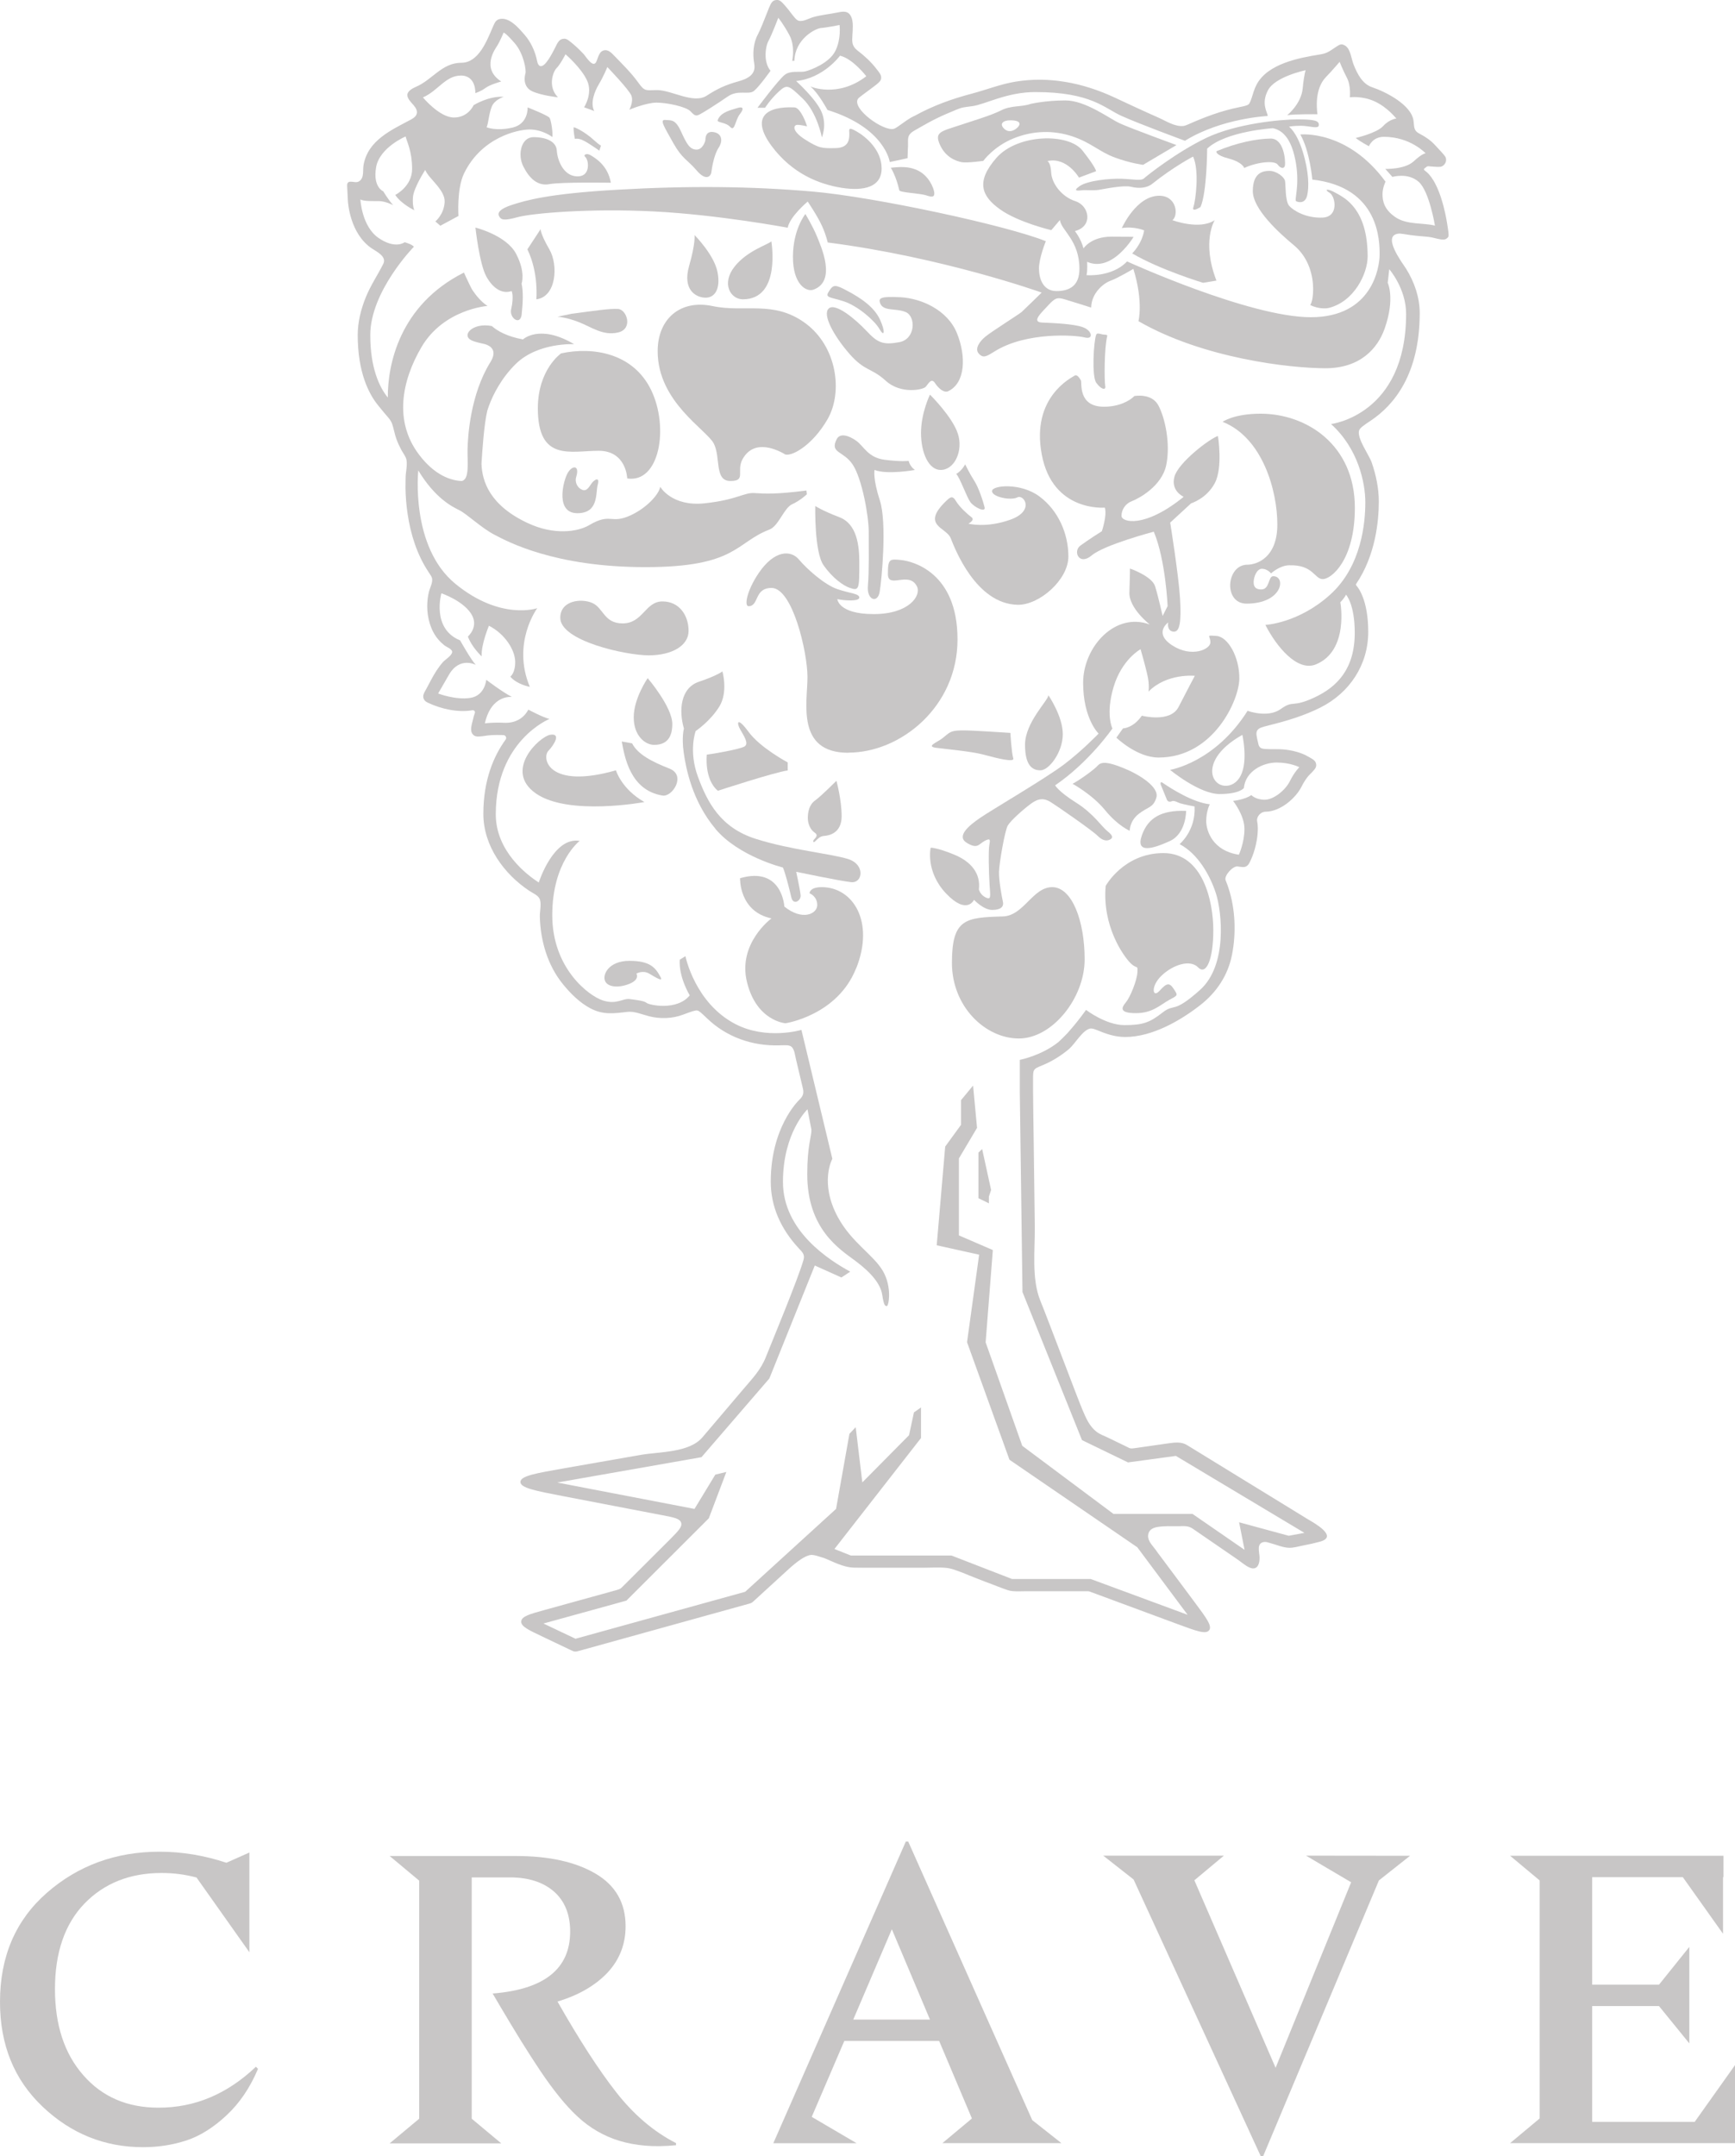 <?xml version="1.0" encoding="utf-8"?>
<!-- Generator: Adobe Illustrator 26.2.1, SVG Export Plug-In . SVG Version: 6.00 Build 0)  -->
<svg version="1.1" id="Слой_1" xmlns="http://www.w3.org/2000/svg" xmlns:xlink="http://www.w3.org/1999/xlink" x="0px" y="0px"
	 viewBox="0 0 1492.9 1854.9" style="enable-background:new 0 0 1492.9 1854.9;" xml:space="preserve">
<style type="text/css">
	.st0{fill:#C8C6C6;}
</style>
<g>
	<g>
		<path class="st0" d="M905.4,763.2c-16.9,0-24.5,24.7-42.5,25.2c-32.2,0.9-43.8,2-43.8,39.9s28.9,65.1,57.6,65.1
			s56.6-34.7,56.6-68.1C933.3,791.9,922.3,763.2,905.4,763.2z"/>
		<path class="st0" d="M951.4,762.1c-3.1,34.5,15.1,60.1,21.1,66.2s6.6,1.1,6.2,8.2s-6.2,21.4-10,25.9s-5.8,9.2,8.7,9.2
			s21.1-7.3,28.7-11.4s7.6-3.7,3.8-9.5c-3.8-5.8-6.2-4.9-12.2,1.7c-6,6.7-7.8-3.9,1.6-12.9c9.3-9.1,24.5-14.6,31.6-7.3
			c7.1,7.3,13.1-7.1,13.1-31.9s-8.9-66.4-42.9-66.4C966.9,733.9,951.4,762.1,951.4,762.1z"/>
		<polygon class="st0" points="841.9,991.6 841.9,1030.8 850.9,1035.2 850.9,1029.4 850.9,1029.4 852.8,1023.7 845.1,988.5 		"/>
		<path class="st0" d="M824.2,373.1c-4.7-14.6-24-33.6-24-33.6s-7.7,15.6-7.7,33c0,17.3,6.7,31.8,16.9,31.8
			C821.4,404.3,829,387.7,824.2,373.1z"/>
		<path class="st0" d="M805.3,643.3c8.5,1.2,30.4,3,41.4,6l0,0c11,3,26.3,6.8,25.2,3.2c-1.6-5.5-2.5-22-2.5-22
			c-55.9-3.5-47.9-3.3-59,5C805.9,638.8,796.8,642.1,805.3,643.3z"/>
		<path class="st0" d="M982.5,718.7c-5.6,16.1,9.7,11.4,24,4.9s14.1-26,14.1-26C999.2,696.8,987.8,703.6,982.5,718.7z"/>
		<path class="st0" d="M950.7,436.7c2,7-2.6,20.3-2.6,20.3s-11.9,7.5-18.5,12.4s-1.1,17.6,9.8,8.4c10.9-9.2,53.4-20.4,53.4-20.4
			c10.2,24.3,11.9,64,11.9,64l-4.3,8.5c0,0-3.8-16.9-6.5-25.6c-2.8-8.7-21.6-15.2-21.6-15.2s0,7-0.5,20.6
			c-0.5,13.6,17.6,27.6,17.6,27.6c-29.7-11.2-57.4,19.1-57.4,50.1s13.3,43.7,13.3,43.7s-14.5,15.1-30.1,26.8
			c-15.5,11.7-61.9,38.9-71.7,45.6c-9.8,6.7-20.9,15.9-11.6,21.6s10.3,1,15.4-1.7c5-2.7,4.8-0.8,4,3.4c-0.9,4.2-0.5,24,0.2,34.3
			c0.7,10.4,1.4,13.2-3.3,11c-4.7-2.2-5.9-6.9-5.9-6.9c1.6-13.4-6.2-23.8-21.3-30c-15-6.2-20.2-5.9-20.2-5.9s-4.7,20.4,13.3,39.4
			c18,18.9,24,5.4,24,5.4s8.1,8.7,15.7,8.7s10-3,9.2-6.9c-0.9-3.8-3.6-18.4-3.4-25.9s5-35.5,7.6-39.9c2.6-4.3,13.1-13.7,19.9-18.7
			c6.7-5,11.6-4.7,16.8-1.5c5.2,3.2,36.1,24.6,40.4,29c4.3,4.3,7.8,4.8,10.5,3.5c2.8-1.3,3.4-3.2-1.7-7.2
			c-5.2-4-11.9-15.1-27.3-24.8s-17.9-14.8-17.9-14.8c29.4-20,49.3-48.9,49.3-48.9s-6.1-11.9,1-35.7s23.2-32.5,23.2-32.5
			s3.5,11.9,5.7,21.4c2.3,9.6,1.1,15.1,1.1,15.1c15.9-16.1,39.9-13.6,39.9-13.6s-6.9,12.9-14,26.8c-7.1,13.9-31.6,7.5-31.6,7.5
			c-7.6,10.9-16.2,10.9-16.2,10.9l-5.7,8c0,0,17.6,17.1,36.3,17.1l0,0c47.2,0,69.3-49.3,69.5-67.8c0.2-18.6-9.8-36.2-19.7-36.8
			c-9.8-0.7-5.2-0.5-5.2,5.5s-16.1,13.4-32.7,2.7s-3.6-19.8-3.6-19.8c-0.7,3.2,0.2,7.9,5,7.9s6.4-8,5.2-28.3
			c-1.2-20.3-8.5-65.5-8.5-65.5l18-16.6c0,0,13.3-4,20.4-17.4s2.7-40.5,2.7-40.5c-7,2.1-34.4,23-37.5,35.2c-3.2,12.2,8,17.1,8,17.1
			c-33.9,27.5-53.5,21.8-53.5,16.4s3.4-10.6,9-12.7c5.6-2.1,25.7-12.7,29.5-31s-1-40.6-6.8-51.4c-5.8-10.8-20.6-8-20.6-8
			c-4.1,4.2-13.3,9.2-26.2,9.2c-22.5,0-18.8-20.5-19.8-22.6c-1.1-2-3.4-5.6-5.5-4.1S887,341.4,896.4,391
			C905.7,440.8,950.7,436.7,950.7,436.7z"/>
		<path class="st0" d="M914.5,631.6L914.5,631.6c0-15.5-12.4-33.5-12.4-33.5c0,4.4-20.1,23.3-20.1,42.6c0,17.2,5.8,22,13.2,22
			C902.6,662.8,914.5,647.1,914.5,631.6z"/>
		<path class="st0" d="M943.3,329.3c4,5.6,8.5,7,7.7,2.7s-0.9-32.4,1.7-42.8c0.4-1.6-1.9-1.1-4-1.5c-2.5-0.5-4.8-1.6-5.5,0.3l0,0
			C941,294.1,939.3,323.8,943.3,329.3z"/>
		<path class="st0" d="M708.6,486.2c8,11.5,17.3,17.7,22.5,19.5c8.3,2.9,8.3,1.1,8.3-21.9c0-13.9-1.8-32.9-17-38.8
			c-15.2-5.8-20.9-9.7-20.9-9.7S700.6,474.8,708.6,486.2z"/>
		<path class="st0" d="M1099.1,451.2c0,29.1-18.2,34.6-25.8,34.6c-18.2,0-20.9,33.5-0.7,33.5c31.1,0,34.2-23.6,23-23.6
			c-4.6,0-2.8,11.4-10.4,11.4c-4.2,0-6.5-1.8-6.5-6.2s2.6-11.6,7.2-11.6s7.8,4,7.8,4s7.2-6.8,15.5-7c21-0.6,21.7,11.9,29,11.9
			c7.4,0,27.6-16.3,27.6-61.4v0.1c0-54.3-41.6-81-81.1-81c-23.2,0-32.7,7-32.7,7C1086.4,376.5,1099.1,422.1,1099.1,451.2z"/>
		<path class="st0" d="M979.8,700.2c8-6.3,12.5-5.1,15.2-14c2.7-9-14.5-19.9-28.2-25.4c-13.7-5.6-19.2-5.6-22.2-2.2
			c-3,3.4-15,12.1-21.7,15.7c0,0,17,9.2,28,22.7c11,13.5,21.2,17.7,21.2,17.7S971.8,706.5,979.8,700.2z"/>
		<path class="st0" d="M530,662.7c-58.3,16.6-64.1-10.5-58.1-16.8c4.9-5.2,11.1-15.2,1.7-13.8c-9.4,1.4-40.6,30.9-12.5,50.5
			s93.4,7.4,93.4,7.4C534.6,678.7,530,662.7,530,662.7z"/>
		<path class="st0" d="M576,661.2c-14.7-5.8-27.2-12.1-32.1-21.7l-8.9-1.6c2.4,12.9,7.1,42,35.1,46.5l0,0
			C578.6,685.8,590.7,666.9,576,661.2z"/>
		<path class="st0" d="M541.6,826.6c-18,0-23.7,12.2-20.8,17.7c2.8,5.5,12.9,5.5,21.4,1.8s5.4-8.5,5.4-8.5s5.4-3.3,11,0
			c5.7,3.3,12.2,7.5,9.8,3C564.1,832.6,559.6,826.6,541.6,826.6z"/>
		<path class="st0" d="M875.4,427.9c5.5-2.9,15.3,11.4-5.8,19.1c-21.1,7.6-36.3,3.5-36.3,3.5s5.9-3.1,2.7-5.5
			c-3.3-2.4-10.3-8.7-13.4-13.9s-5-3.4-8.6,0c-21.8,21.1,0.3,22.5,4,31.8s21.8,56.6,57.6,57.4c18.6,0.4,43.7-21.5,43.7-41.5
			c0-19.9-8.8-39.7-24.9-51.7c-16-12-40.8-9.7-40.8-4.6S869.9,430.8,875.4,427.9z"/>
		<path class="st0" d="M562.8,640.8c7.7,0,15.7-3.1,15.7-17.9c0-14.8-21.2-39.5-21.2-39.5s-12,17.3-12,33.6
			C545.2,632.9,555.1,640.8,562.8,640.8z"/>
		<path class="st0" d="M640.6,642.2c-4.1,2.4-27.1,6.4-32.4,7c0,0-2.5,21.1,9.5,31.1c0,0,48.2-15.8,60.1-17.5v-6.9
			c0,0-23.6-12.5-33.7-26.3l0,0c-10.1-13.7-10.4-7.6-7.2-2.1C640,633,644.7,639.7,640.6,642.2z"/>
		<path class="st0" d="M680.9,772c1.6,7.1,8.5,3,8-1.9s-3.8-20.1-3.8-20.1s37.1,7.8,47.2,8.9c10.1,1.2,12.5-15.2-2.6-19.9
			c-15.1-4.7-49.5-7.8-79.6-17.4s-41.4-31.2-49.6-53.5c-8.2-22.3-1.9-39.2-1.9-39.2s12.2-8.1,20.2-20.8s2.8-30.5,2.8-30.5
			s-4.2,3.5-20.2,8.9s-17.4,24.8-12.9,40.3c0,0-2.1,7.1-0.2,20.6s7.3,41.8,27.3,65.6v0.1c20,23.8,58,33.2,58,33.2
			C675.2,749,679.3,764.9,680.9,772z"/>
		<path class="st0" d="M775.4,481.8c-9.9-1-11.4-1.2-11.4,12c0,13.3,18.2-3,25,10.7c3.9,7.8-6.7,23.8-37.2,23.8
			s-31.3-12.9-31.3-12.9c5.7,1.3,18.9,2.2,18.9-1.3c0-3.5-7.8-3.5-18.9-7.3s-26.1-17.2-33.1-25.5s-21.1-8.1-34.5,11.6
			c-10.5,15.5-12.6,28.6-8.8,28.6c9.2,0,4.6-15.7,19.8-15.7c18,0,30.9,55.1,30.9,76.7c0,21.6-10.1,65.1,35.1,65.1v-0.1
			c45.2,0,94-39.6,94-97.3C824,492.4,785.3,482.8,775.4,481.8z"/>
		<path class="st0" d="M592.5,542.7c0-12.8-7.6-25.3-22.5-25.3s-16.7,18.9-34.3,18.9c-16,0-16.4-13.2-25.9-17.5
			c-9.5-4.3-27.7-2.3-27.7,12.7c0,19.9,56.4,32.3,76.3,32.3l0,0C578.2,563.7,592.5,555.5,592.5,542.7z"/>
		<path class="st0" d="M707.1,763.2c-10.8,0-10.5,5.3-10.5,5.3s6.6,2.4,6.6,10.1s-12.9,13.8-28.3,1.3c0,0-1.8-34.9-38.1-24.4
			c0,0-1.1,28.6,27,34.6c0,0-29.4,21.5-21,55c8.3,33.5,33.1,35.2,33.1,35.2s44.7-6.7,60.7-47.2h0.1
			C752.8,792.8,733.9,763.2,707.1,763.2z"/>
		<path class="st0" d="M787.2,404.3c-4.6-3.4-5.3-7.8-5.3-7.8s-6.6,0.9-20.9-1c-14.2-1.9-17.6-11.5-24.1-16.2s-14.2-7.1-17-1.4
			c-6.1,12.2,5.9,9.7,13.9,21.9s13.7,44.2,13.7,57.5s0.4,34-0.7,46.5c-1.2,12.5,8.3,15.6,10.1,5.5c1.8-10.2,6.4-59.8,0.2-78.7v-0.1
			c-6.2-18.9-4.6-26.2-4.6-26.2C763.5,408.6,787.2,404.3,787.2,404.3z"/>
		<path class="st0" d="M701.4,723.8c2.5-2.2,3.8-4.4,8-4.7c4.2-0.3,14.8-2.5,14.8-16.9c0-14.3-4.5-30.5-4.5-30.5
			s-13.1,13.2-18.3,16.9c-5.2,3.7-6.3,10.1-6.3,15.2s2.3,10.1,5.9,12.5l0,0c3.7,2.4,0.2,4.9-0.7,6.1
			C699.5,723.5,699.5,725.5,701.4,723.8z"/>
		<path class="st0" d="M509.7,415c-2.2,2.6-4.3,7.9-8.4,6.5c-4.1-1.4-7-6.3-5.5-11.2c3.4-10.9-4.1-10.2-7.9-2.3
			c-3.8,7.9-9.6,33.5,8.9,33.5c18.5,0,15.6-17.2,17.5-24.4S511.9,412.5,509.7,415z"/>
		<path class="st0" d="M790.6,147.1L790.6,147.1c-8.8-4.7-18-3.3-24.1-2.8c0,0,4.7,7.4,7.3,19.4c0.4,2,17.9,2.6,23,4.3
			c5.2,1.8,7.5,1.7,7.1-2.4C803.4,161.6,799.4,151.8,790.6,147.1z"/>
		<path class="st0" d="M508.3,133.6c-3.8-2.3-6.4-0.2-5,1.1c1.5,1.3,2.6,4,2.6,7.6s-1.4,9.9-9.9,9.4c-11.5-0.7-16.4-14.2-16.9-22.2
			s-9.6-11.6-20.2-11.5c-10.6,0.1-13.8,15.3-8.5,25.4c5.2,10.2,12.3,16.9,22.4,15c10.1-1.9,52.8-1.2,52.8-1.2
			C523,142.1,512.1,135.9,508.3,133.6z"/>
		<path class="st0" d="M634.3,93c-4.4,1.5-14,3.1-16.7,10.2l0,0c-1,2.6,6.6,1.6,10.7,6c4.1,4.4,4.1-5.7,8.4-11.1
			C641,92.7,638.6,91.5,634.3,93z"/>
		<path class="st0" d="M983.6,141.8l28.7-17c0,0-39.4-14.4-48.8-18.7c-9.3-4.3-29.4-19.7-46.8-19.7s-29.9,3-29.9,3
			c-8,2.8-16.6,1.1-25.3,5.5c-8.7,4.3-18.1,7-35,12.6l0,0c-16.9,5.6-22.7,6-17.7,17.1s14.2,14,18.6,14.9c4.5,0.9,18.7-1.1,18.7-1.1
			S855,126,872,119.1s34.3-7.2,50.7-1.8c16.4,5.5,23.1,13.3,36.8,18.3S983.6,141.8,983.6,141.8z M875,110.2L875,110.2
			c-2.7,2.3-7.2,4.4-11.2,0.3c-4-4-0.7-7.1,5.8-7C879.9,103.6,877.7,107.9,875,110.2z"/>
		<path class="st0" d="M614.4,113.7c-7-1.4-7.4,4.6-7.4,6.3c0,1.6-2.4,8.7-7.6,8.7c-6.2,0-8.8-5.6-13.6-16
			c-4.8-10.3-8.3-9.1-13.3-9.5h-0.1c-5.1-0.4-0.8,5.9,6.9,19.8c7.8,13.9,12.2,14.3,20.1,23.6c7.9,9.3,12.2,5.3,12.7,1.6
			c0.4-3.7,2.4-15.4,6.2-21C622,121.6,621.5,115.1,614.4,113.7z"/>
		<path class="st0" d="M737.3,113.2c-7.9-4.6-6.5-1.7-6.5,1.7c0,3.4,0.5,12.2-11.5,12.5c-12.1,0.3-14.6,0.2-26.6-7.4
			c-11.9-7.6-9.9-12.6-6.6-12.6s8.3,1.3,8.3,1.3c-0.4-2-5.5-16-10.7-16.3h0.1c-25.1-1.2-37.7,8.9-20,33
			c17.8,24.1,41.1,33.1,60.5,36.2c19.4,3,34.3-0.8,34.3-16.7S745.2,117.8,737.3,113.2z"/>
		<path class="st0" d="M1116.5,102.7c-14.5,0-52.8,3.6-78.7,16l0,0c-25.9,12.5-50.7,32.3-53.4,34.7c-2.6,2.4-8.6,0.8-19.1,0.4
			c-10.6-0.4-29.5,1.6-36.3,6.3c-6.7,4.7-1,3.9,2,3.6c3-0.4,9.8,0.4,14.7-0.4c4.9-0.8,21-4.2,27.6-2.6c6.5,1.6,13.5,1.2,18.2-2.6
			c18.5-14.8,35.1-23.4,35.1-23.4c5.6,12.1,2.1,38.2,0.3,43.4c-1.8,5.2,6.1,0,6.1,0c5.6-12.9,5.7-50.2,5.7-50.2
			c15.9-15.1,56.6-17.6,56.6-17.6c9.4,2,16.5,10.5,19.8,30.1s-1.6,31.7,0.2,32.7c1.8,1,7.6,2.4,9.4-4.7s1.6-20.6-3.7-37.8
			c-5.3-17.3-11.9-21.6-11.9-21.6s3.3-0.8,10.4-0.8s15.3,3.2,15.3-0.6C1135.1,103.9,1131.1,102.7,1116.5,102.7z"/>
		<path class="st0" d="M1245.2,192.3c-1.2-7.8-6.2-34.2-17.5-44.2c-0.7-0.6-1.3-1.1-2-1.6c-0.5-0.4-0.6-1.1-0.1-1.5
			c0.8-0.6,1.4-1.1,1.9-1.5s1.1-0.5,1.7-0.5l2,0.2c5.2,0.4,7.9,0.6,9.3,0c2.8-1.2,4.4-4.3,3.6-7.3c-0.4-1.5-2.2-3.4-5.8-7.3l-3.7-4
			c-3.7-4-8.2-7-13-9.5c-5.4-2.7-4.6-5.7-5.3-11.1c-1.7-13.8-24.1-25.1-35.5-28.9c-8.6-2.8-13-11.8-16.1-19.6
			c-1.9-4.6-2.5-13.3-7.2-16.2c-3.5-2.2-4.9-0.8-8,1.1c-4.8,3.1-7.1,5.4-13.4,6.4c-18.1,2.9-45.3,7.9-54.8,25.9
			c-1.1,2.1-2,4.2-2.6,6.2c-2,6.4-3,9.7-4.3,10.8c-1.3,1.1-3.7,1.6-8.5,2.6c-15.3,3.1-29.3,8.4-43.5,14.7c-1.4,0.6-2.8,1.2-4.3,1.4
			c-7.5,0.6-14.9-4.4-21.5-7.3c-12.7-5.6-24.7-11.2-37.3-17.1c-13.7-6.4-28.1-11.2-43-13.6c-13.9-2.3-28.2-2.5-42.2-0.2
			c-12.6,2-25,6.9-37.3,10.2C819.3,85,803,90.8,787.1,99.6c-2.5,1.1-4.8,2.5-7,4c-6.3,4.5-9.4,6.8-10.9,7.2
			c-8.8,2.6-37-17.6-30.8-26c0.6-0.8,4.5-3.7,12.5-9.6c0.4-0.3,0.8-0.6,1.2-0.9c3.4-2.6,5.1-4,5.8-5.7c0.3-0.8,0.4-1.6,0.3-2.4
			c-0.1-1.9-1.4-3.6-4.1-7c-4.7-6.1-10.2-11.1-16.2-15.7c-5.1-3.9-4.8-7.8-4.4-13.7c0.3-4.6,0.9-10.9-1-15.2
			c-2.5-5.7-7.2-4.8-12.1-3.8c-6.8,1.4-13.8,2-20.5,3.9c-3.7,1-9,4.3-12.8,3.1c-1.9-0.6-3.9-3.2-7.8-8.3c-0.4-0.5-0.7-0.9-0.8-1.1
			c-0.1-0.1-0.1-0.1-0.1-0.1c-4.5-5.4-6.7-8.1-9.2-8.3c-1.1-0.1-2.2,0.1-3.2,0.5c-2.3,1-3.6,4.3-6.1,10.8c-2.1,5.4-6,15.1-7.7,18.2
			c-4.1,7.4-4.7,17.1-3.2,25.3c1.8,9.6-6.1,13.1-14,15.3c-10.7,3-17.5,6.1-26.9,12.2c-11.5,7.4-30-4.8-42.8-4.8c-0.3,0-0.5,0-0.8,0
			c-8.8,0.2-9.8,1.2-15.1-6.2c-6.2-8.7-14-16.2-21.4-23.9c-2.1-2.2-4.7-4.6-7.7-4.2c-4.9,0.6-5.6,6.6-7.3,10.1
			c-2.8,5.6-9-4.9-10.9-6.9c-2.6-2.7-5.3-5.4-8.1-7.8c-4.1-3.5-6.1-5.2-8.3-5.3c-0.9,0-1.9,0.2-2.7,0.5c-3.2,1.4-4.6,6.2-6.2,8.9
			c-1.6,3-7.5,14.9-11.7,14.2c-2.6-0.4-3-4.9-3.5-6.9c-1.8-7.2-5.2-14.2-10-19.8c-4.8-5.5-13.4-16.1-22.1-13.7c-0.7,0.2-1.4,0.5-2,1
			c-1.4,1-2.1,2.7-3.6,6.1C419,34.8,411.9,54,397,54c-16.8,0-25,14.7-39.1,20.7c-3.3,1.4-7.5,3.9-7.4,7.1c0.1,3.3,3.4,6.4,5.4,8.7
			c4.4,5.1,3.7,9.1-2,12.2c-17,9.1-37.4,17.9-41.1,39.4c-0.5,3-0.1,6.1-0.7,9c-0.5,2.8-2.6,5.6-5.6,5.6c-3,0.1-8.1-2.2-7.8,3.2
			l0.6,12.1c0.1,2.9,1.9,28.8,20.3,41.5c4.2,2.9,13.4,7,10.2,13.5c-4.9,9.7-10.9,18.5-15,28.6c-4.2,10.3-7,21.4-7,32.6
			c0,32.3,9.6,50.8,17.6,60.6c1.7,2,3.4,4.1,5,6.1c2.4,3,5.7,6,7,9.7c1.5,4.3,2.1,8.8,3.7,13.1c1.2,3.3,2.7,6.5,4.3,9.5
			c1.5,2.8,3.8,5.4,4.4,8.6c0.8,5.1-0.8,10.4-0.8,15.5c0,2.8-0.1,5.5-0.1,8.3c0.1,7.5,0.7,14.9,1.8,22.3
			c2.6,17.7,8.1,35.3,18.1,50.3c1.9,2.8,2.8,4.2,3,5.5c0.6,3.7-1.8,7.8-2.7,11.3c-1,4.1-1.5,8.4-1.5,12.7c0.1,10,2.9,20.7,9.5,28.4
			c1.6,1.9,3.4,3.6,5.3,5.1c1.9,1.5,5.2,2.5,6.4,4.6c1.8,3.1-5.7,7.6-7.5,9.6c-4.1,4.6-7.3,9.8-10.2,15.2c-1.4,2.6-2.8,5.3-4.2,7.9
			c-1.1,2.1-3,4.7-2.7,7.2c0.3,2.4,1.8,3.8,3.9,4.8c11.4,5.4,25.9,8.7,38.5,6.5c1.3-0.2,2.4,1.1,2,2.3c-0.7,2-1.3,4.1-1.8,6.4
			c-0.6,2.4-1.4,5-1.4,7.5c-0.1,2.3,0.7,4.3,2.6,5.6c2,1.3,5,0.9,11,0c0.5-0.1,6.3-0.8,14.2-0.4c1.9,0.1,3,2.3,1.9,3.8
			c-10.4,14.3-19.2,35-19.2,64c0,27.4,17.7,51.8,39.9,66.4c2.7,1.8,6.8,3.4,8.4,6.4c2,4,0.2,11,0.3,15.4c0.5,20.8,6.6,42,19.9,58.3
			c6.6,8.1,14.2,15.7,23.5,20.7c11,5.8,20,4.5,31.9,3.1c6.2-0.7,12.5,2.2,18.5,3.7c9.5,2.5,20.1,2.2,29.4-1.3
			c7-2.6,10.5-3.9,12.3-3.6c1.8,0.4,3.9,2.5,8.3,6.7c16.8,16.2,39.1,24,62.3,23.3c5.7-0.2,8.5-0.3,10.3,1.1c2.8,2.2,3.2,7.7,4,10.9
			c2,8.2,3.9,16.5,5.9,24.8c1.1,4.5,0.2,6.9-3.1,10.1c-1,1-24.5,23.8-24.5,70.4c0,20.8,8.2,40.1,24,57.2c3.2,3.4,5.5,5.4,4.2,10
			c-4.6,16.3-28,72.5-32.2,83.1c-4.6,11.8-11.7,18.8-19.8,28.4c-11.7,13.7-23.3,27.5-35,41.2c-11.3,13.3-36.7,12.3-53,15.1
			c-21.7,3.8-43.5,7.6-65.2,11.4c-25.6,4.5-38.3,6.7-38.4,11.9c0,5.2,12.7,7.6,38.2,12.5l83.8,16.1c10.1,1.9,15.2,2.9,16.3,6.5
			s-2.6,7.2-9.8,14.5l-40.3,40.2c-1.1,1.1-1.7,1.7-2.4,2.1c-0.7,0.4-1.5,0.6-3,1.1l-61.5,17c-13.5,3.7-20.2,5.6-20.6,9.9
			c-0.4,4.3,5.9,7.3,18.6,13.3l23.3,11.1c2.1,1,3.1,1.5,4.2,1.6c1.1,0.1,2.2-0.2,4.4-0.8l146-40.5c0.4-0.1,0.7-0.2,0.9-0.3
			c0.6-0.2,1.2-0.5,1.7-1c0.2-0.1,0.4-0.3,0.7-0.6l30.7-28.1c6.2-5.6,13.5-11.2,18.6-11.8c3-0.3,7.8,1.6,11.6,2.7
			c6.7,2.6,16.4,8.1,25.7,8.2c5.3,0.1,8.1,0.1,8.9,0.1c1.7,0,3.4,0,5,0c4.2,0,8.4,0,12.6,0c5.5,0,11,0,16.6,0s11.2,0,16.8,0
			c6.4,0,12.9-0.5,19.3,0.1c2.8,0.3,5.5,1,8.2,2c4.1,1.4,8.1,3,12.1,4.7c2.2,0.9,4.4,1.7,6.6,2.6c4.2,1.7,8.5,3.3,12.8,4.9
			c3,1.1,5.9,2.4,8.9,3.4c2.8,1,5.3,2.1,8.4,2.4c4,0.4,8.2,0.1,12.2,0.1c4.2,0,8.3,0,12.5,0c6.3,0,12.6,0,18.9,0c5,0,10,0,15,0
			c1.7,0,3.4,0,5,0c1.1,0,1.7,0,2.2,0.1s1.1,0.3,2.1,0.7l74.6,27.6c16,5.9,24,8.9,26.8,5.2c2.8-3.7-2.3-10.5-12.5-24.2
			c-3.4-4.6-6.8-9.1-10.2-13.7c-6.3-8.4-12.5-16.8-18.8-25.2c-1.6-2.1-3.2-4.2-4.7-6.4c-2.6-3.5-6.7-7.4-6.3-12.2
			c0.4-4.8,4.2-6.6,8.4-7.2c5.5-0.9,11.3-0.6,16.9-0.6c5,0,8.9-0.8,13.1,2.1c12.6,8.6,25.1,17.3,37.7,25.9c3.6,2.4,7.3,5.8,11.1,7.5
			c6.8,3,8.9-3.2,8.7-8.8c-0.2-4.9-3-12.7,4.5-13.2c1-0.1,2.4,0.3,5.1,1.1c4.8,1.3,10.1,3.6,15.1,3.9c4.1,0.3,8.6-1.1,12.6-1.9
			c4.9-0.9,9.8-2,14.6-3.3c16.7-4.5-5.8-16.6-10.8-19.6l-101.2-62.1c-3.7-2.2-6.2-4.7-17.1-3.1l-30,4.3c-1.8,0.2-2.8,0.4-3.7,0.2
			c-0.9-0.1-1.7-0.5-3.4-1.4c-5.4-2.6-10.9-5.3-16.3-7.9c-3.3-1.6-6.8-2.7-9.7-5c-6.1-4.7-9.2-12-12.1-18.9
			c-4.6-10.8-28.9-75.8-36.3-94c-7.6-18.9-4.5-43.3-4.7-63.5c-0.3-25.8-0.7-51.6-1-77.4c-0.2-13-0.4-26-0.5-39.1v-10.4
			c0-4.2,0-6.4,1-7.9c1-1.6,3.2-2.5,7.4-4.2c8.2-3.4,15.8-8.2,22.6-13.9c4.9-4.2,11.6-16.1,17.9-17.5c2-0.5,4.5,0.6,9.5,2.6
			c6.3,2.6,13.5,4.6,20.9,4.6c22.9,0,47.2-13.8,64.8-27.6c14-11,23.7-25.7,27.1-43.2c3.6-18.3,2.9-38.8-2.8-56.6
			c-0.6-2-1.5-4.5-2.7-7.4c-1.6-3.9,6.3-12.6,10.4-11.9c3.3,0.5,4.9,0.7,6.4,0.3c0.6-0.2,1.2-0.5,1.8-1c1.2-0.9,1.9-2.4,3.3-5.4
			c0.6-1.3,5.8-12.9,5.8-26.8c0-2.1-0.2-4.1-0.6-6.1c-0.7-3.9,3.2-8.1,7.1-8.1c12.7,0,26.2-11.5,31.4-22.1c2.6-5.2,5.4-8.5,6.1-9.2
			l0.1-0.1c3.9-3.9,5.9-5.9,6.1-8.1c0.1-1-0.1-2.1-0.5-3c-0.9-2-3.3-3.3-8.2-5.9l-0.1-0.1c-1-0.5-10.4-5.3-24.5-5.3
			c-8.5,0-12.8,0-14.4-1.1c-0.4-0.3-0.4-0.3-0.7-0.6c-0.4-0.4-0.8-1-1.1-1.8c-0.2-0.7-0.3-1.4-0.5-2.1c-1.3-5.6-2-8.4-0.7-10.5
			c1.3-2.2,4.1-2.9,9.7-4.3l0.2-0.1c14.9-3.6,30.7-8.4,44.4-15.3c25.1-12.6,41.2-36.7,41.2-65.1c0-27.6-8.7-38.3-10.4-40.1
			c-0.2-0.3-0.3-0.7-0.1-1c16.7-24.6,19.6-53.9,19.6-71.1c0-11.4-2.4-22.8-6.1-33.5c-2.3-6.6-12.7-20.6-10.9-27.4
			c0.6-2.3,3.7-4.4,10-8.6c20.1-13.4,42.2-40,42.2-92.6c0-13.5-4.6-26.7-11.7-38.1c-3.1-4.9-22.1-29.7-5.5-30.3
			c0.6,0,3.4,0.4,9.2,1.3c3.2,0.5,6.3,0.7,9.2,1h0.2c3.7,0.3,7.2,0.6,9.8,1.2c6.1,1.5,9.2,2.3,11.3,1.2c0.9-0.5,1.7-1.2,2.2-2.1
			C1246.7,201.7,1246.2,198.6,1245.2,192.3z M1200.8,186.9c-9.9-6.7-11.2-14-11.2-19.8s2.6-10.8,2.6-10.8
			c-32.9-45-73.3-40.6-73.3-40.6c8.2,14.4,10.3,38.8,10.3,38.8c58.1,6.5,57.9,53.5,57.9,64.5s-6.3,53.9-59.2,53.9
			s-158.1-48-158.1-48c-13,13.8-34.9,11.8-34.9,11.8c1-3.9,0.5-11.5,0.5-11.5c7.5,3.4,16.1,2.3,25.1-4.6c9-6.9,14.9-16.8,14.9-16.8
			s-1.7-0.2-19.2-0.2s-23.9,10.1-23.9,10.1c-2.1-8.3-7.4-14.9-7.4-14.9c15.9-4.1,12.5-21.8,0.5-25.7c-12.1-3.9-20.4-15.4-20.9-24.6
			s-3.3-9.9-3.3-9.9c16.8-3.9,27.2,14.2,27.2,14.2l14.7-5.5c0,0,0.5-2.3-11.6-17.7c-12.1-15.4-55.9-14.5-74.1,6.2
			s-12.6,33.1,3.1,44.3c15.6,11.2,44.1,17.9,44.1,17.9l7.4-8.7c1.2,9,16.8,17.4,16.8,42c0,14.2-8.1,19.1-19.7,19.1
			S894,239.8,894,230.9c0-9,5.9-23.4,5.9-23.4c-33.4-13.5-147.5-38.1-200.6-42.7c-53-4.6-107.1-5.1-167.7-1.6
			c-60.6,3.4-79.4,9.4-90.3,12.8c-10.9,3.4-13.5,6.9-11.9,9.9s3.5,4.4,16.1,0.9c12.6-3.4,62-7.7,117.2-4.9
			c55.2,2.8,115.1,14,115.1,14c1.8-9.7,17.2-22.5,17.2-22.5s8.9,13.2,12.4,21.2c3.6,8,4.8,14,4.8,14
			c99.5,12.8,184.1,43.1,184.1,43.1s-15,14.7-17.2,16.7c-2.2,1.9-26.3,17.1-31.2,21.2c-4.9,4-9.6,10.5-5.6,14.7
			c3.9,4.3,6.9,2.1,13.7-2.1c27.2-16.9,69.2-14,77.3-11.9c8.1,2.1,6.4-6-1.5-8.8c-7.9-2.9-25.5-3.6-35.1-4c-9.6-0.5-0.7-8.3,5.4-15
			s8.1-6.7,14-5s22.8,7.1,22.8,7.1c0.2-12.1,10.1-20.7,16.7-23.1c6.6-2.4,19.6-10.2,19.6-10.2c8.8,28.3,4.4,45,4.4,45
			c55.7,32.1,130.6,40.5,160.9,40.5s45-17.4,50.9-34c9.4-26.7,2.5-39.9,2.5-39.9l0.2,0.2l1.3-11.5c0,0,14.5,16.6,14.5,38.4
			c0,87.2-64.6,94.8-64.6,94.8c23.3,21,29.5,50.4,29.5,67.3c0,16.9-2.9,54.8-30.3,79.5c-27.3,24.7-55.7,26-55.7,26
			c9.4,18.4,27.3,40.5,43.4,34c28.8-11.7,21.1-53.5,21.1-53.5c3.6-3.6,4.9-6.5,4.9-6.5s7.5,8,7.5,32.7c0,31.4-15.3,46.7-34.8,55.8
			c-19.6,9.1-17.7,1.8-28.9,9.9c-11.2,8-28.5,1.5-28.5,1.5c-28.2,44.7-66.7,50.8-66.7,50.8s25.1,20.8,42.6,20.8s20.9-5.2,20.9-5.2
			c1.4-14.5,16.4-21.9,28.2-21.9c11.9,0,19.5,4,19.5,4s-4.3,4.3-8.1,12c-3.8,7.7-13.9,16-21.7,16c-7.8,0-11.5-4-11.5-4
			c-5.5,4-15.7,5-15.7,5s9.8,12.2,9.8,24.1s-4.8,22.2-4.8,22.2c-22.4-3.3-28.1-20.4-28.1-29c0-8.7,3.1-14.4,3.1-14.4
			c-14.6-1.5-33.5-13.6-40.8-18.6c-1.9-1.3-1.6,1.3-1.6,1.3l5.2,12.7c0,0,0.8,3.6,4.5,2c2.1-0.9,4.8,1,7,1.7
			c2.9,1,12.6,2.8,12.6,2.8c1.1,20.9-12.9,32.4-12.9,32.4c15.8,8.3,26.2,26.8,31.3,42.5c5,15.7,10.1,61.6-13.7,82.9
			c-23.7,21.2-21.6,11.1-32.3,19.5c-10.8,8.4-16.5,10.8-32.7,10.8c-16.1,0-33.1-13.1-33.1-13.1c-4.6,6.4-9.6,12.8-14.6,18.4
			c-0.5,0.5-1,1.1-1.5,1.7c-2.6,2.8-5.2,5.3-7.7,7.6c-14.6,11.7-33.2,15.3-33.2,15.3v27.7l2.3,172l51.2,127.4l39.6,19.2l41.2-5.6
			l110.6,66.2l-13.5,2.5l-42.7-11.6l4.7,23.7l-44.8-30.9h-68l-78.5-58.6l-31.5-89l6.2-79.4l-29.2-12.6v-66.2l15.6-26.3l-3.4-36.4
			l-10.4,12.6v21.2l-13.6,18.7l-7.3,84.9l36.5,8.1l-10.4,75.3l36.5,101.1l110,75.3l43.3,58.1l-83.4-30.8h-67.7l-52.1-20.2h-86.6
			l-14.1-5.6l74.5-95.5v-26.3l-6.1,4.3l-4.2,19.6l-40.2,40.6l-5.7-47.5l-5.4,5.7l-11.5,64.6l-78.2,71.3l-146,40.4l-27.6-13.1
			L539,1377l70.9-70.8l15.1-39.9l-9.5,2.3l-17.9,29.5l-118.1-22.7l124.1-21.8l58.4-67.7l39.1-97.2L724,1099l7.6-5
			c-17.7-9.7-57.9-34.8-57.9-77.2c0-42.4,21.1-62.5,21.1-62.5l3.4,17.5c0.2,5.8-3.6,13.5-3.6,38.4c0,47.1,27.8,64.4,41.4,74.5
			c13.5,10,21.7,19.9,23.1,29.1s2.4,9.8,4,9.8s4.7-16.6-3.6-30.5c-8.3-13.9-26.7-24.2-38.5-45.9c-16.2-29.8-4.8-50.3-4.8-50.3
			L689.6,886c0,0-30,9-57-5.1c-34.8-18.2-42.8-58.3-42.8-58.3l-4.9,3c-1,15.1,8.6,30.7,8.6,30.7c-11.1,13.6-35,8.3-37.1,6.5
			s-8.3-2.5-14.5-3.3c-6.2-0.8-11.1,5-23.1,1.2c-11.9-3.8-43.6-27.4-43.6-73.4s23.6-63.9,23.6-63.9c-22.7-3.8-35.2,35.8-35.2,35.8
			c-10.3-6.6-37-26.9-37-58.7c0-63.4,46.2-82,46.2-82c-5.4-1.2-18.2-8-18.2-8c-3.9,7.5-11.4,11.8-21,11.3s-16.4,0.5-16.4,0.5
			c5.7-25.2,23.3-22.7,23.3-22.7c-9.1-4.8-22.1-14.8-22.1-14.8s-1,13.6-13.7,15.6s-27.7-3.8-27.7-3.8l9.3-16.1
			c9.3-16.1,23.1-8.5,23.1-8.5c-4.2-4.5-13.5-21.1-13.5-21.1c-24.9-10.1-16.1-40.5-16.1-40.5s17.9,6,25.4,17.3s-2.6,19.9-2.6,19.9
			c3.4,9.3,11.9,17.1,11.9,17.1c-0.8-9.6,6.2-26.4,6.2-26.4c13.7,7,22.3,20.6,22.6,30.7c0.2,10.1-4.2,13.1-4.2,13.1
			c5.7,6.8,16.8,8.8,16.8,8.8c-15.8-37.8,6.4-67.7,6.4-67.7s-31.4,11-70.4-20.9s-32-97.6-32-97.6c14.4,23.8,28.8,31,35.3,34.2
			s19,15.3,30.2,21.1c11.1,5.8,51.5,27.9,129.9,27.9c78.4,0,77.5-21.1,106.7-32.3c8-3,12.5-18.6,19.6-21.8s12.7-8.6,12.7-8.6
			l-0.4-3.2c-26,3.3-35.2,2.8-44.5,2.2c-9.4-0.7-14.9,5.8-43.2,8.8c-28.3,3-38.1-14.2-38.1-14.2c-1.1,6.5-11.5,18-25.2,24.4
			c-17.6,8.2-17.1-2.5-35.8,8.5c-10.1,6-30.5,8.8-52.8-1.6c-33.1-15.4-39.5-36.2-40-51.2c0.6-10.1,2.2-34,5-45.6l1.5-4.4
			c3.4-9.2,10.5-23.6,23.2-36c19.1-18.5,50-16.8,50-16.8c-29.8-17.7-44-4.1-44-4.1c-13.7-2.5-21.9-7.2-26.8-11.5
			c-16.8-3.4-27.5,8.7-16.3,12.8c2.6,1,5.2,1.6,7.5,2.1c1.1,0.2,2.1,0.5,3,0.7c4.3,1.3,11,5.1,4.6,15.4
			c-17.3,27.7-19.5,64.1-19.7,75.2c-0.2,10.6,1.9,25.8-5,27.1c-8.9-0.3-23.2-4.6-36.9-22.9c-21.6-28.7-14.6-63.5,2.2-92.2
			c19.2-32.8,56.9-35.5,56.9-35.5c-5.4-3.4-10.1-9.3-12.9-13.5c-1.5-2.1-7.4-15.2-7.4-15.2c-55.6,27.9-65.7,79.5-65.5,107.5
			c-7.4-9-15.1-25.8-15.1-53.7c0-37.7,37.5-76,37.5-76c-1.3-2.1-7.9-3.9-7.9-3.9s-8,6.3-22.5-3.7s-15.6-33.1-15.6-33.1
			c2.9,1.6,10,1.4,15.8,1.4s12.4,3.5,12.4,3.5c-4.2-4.6-8.5-11.9-8.5-11.9s-9.1-3.5-6.2-20.6c2.9-17.1,25.4-26.6,25.4-26.6
			c1.3,5.1,5.6,12.8,5.6,28c0,15.1-14.5,22.3-14.5,22.3c5.2,7.9,16.5,13.2,16.5,13.2s-1.8-2.8-1.3-11.1c0.6-8.3,10.6-23.6,10.6-23.6
			c2.9,7.6,17.4,17.1,16.7,27.8s-8,16.5-8,16.5l4.3,3.7l15.6-8.4c0,0-1.6-23.2,4.7-36.4c15-31.2,46.3-38,56.5-38
			c11.3,0,19.6,6.5,19.6,6.5c0.5-4.2-1.1-14.4-2.4-16.5s-18.9-9-18.9-9s0.9,14.2-13.1,17.4c-14,3.2-22.2-0.3-22.2-0.3
			c1.6-3.5,2-11.9,4.5-17.9s10.3-8.3,10.3-8.3c-13.1-0.9-26,7.2-26,7.2s-4.5,10.6-16.9,10.6s-26.7-17.3-26.7-17.3
			c12.9-5.5,19.4-18.8,32.7-18.8S409,80.1,409,80.1s4.7-1.4,8.7-4.4s13.6-5.6,13.6-5.6c-17.6-11.3-5.1-28.2-3.3-31
			s5.4-11.1,5.4-11.1s2,0.5,9.6,9.3s10,23.2,9.1,26c-0.9,2.8-2.2,11.6,6,15.3c8.2,3.7,22,5.1,22,5.1c-9.1-9.2-4.2-22.2-1.1-25.2
			c3.1-3,7.6-11.8,7.6-11.8s13.8,11.8,18.7,22.9s-2.7,22.7-2.7,22.7l8.7,3.2c-3.6-7,0.4-17.1,4.2-23.4c3.8-6.3,7.1-14.4,7.1-14.4
			s18.7,19.4,20.7,24.6c2,5.3-1.8,12.1-1.8,12.1s14.5-6.1,23.4-6.1s25.6,3.4,29.4,7.6s4.9,3.9,7.8,2.5s14.9-9,24-15.3
			s18-1.1,22.7-4.9c4.7-3.9,14.2-17.3,14.2-17.3c-6.4-7.7-4.4-21.1-1.6-26c2.7-4.9,8.3-19.6,8.3-19.6s4.5,5.5,9.6,15s2.4,22,2.4,22
			h1.8c0.7-19,18.2-27.8,22.9-28.2c4.7-0.3,16-2.6,16-2.6s1.6,11.8-3.6,22.3S697.7,60.2,693,61.4s-12.5-1.1-17.8,3
			c-5.3,4.1-23.4,28.3-23.4,28.3h6.5c0,0,4.7-7.4,11.8-13.9s8.3-5.8,20.7,6.1c12.4,12,16.4,33.3,16.4,33.3s4.5-10.4-0.2-21.7
			c-4.7-11.3-22-26.8-22-26.8c23.6-2.3,37.8-21.8,37.8-21.8c11.2,2.7,22.6,17.7,22.6,17.7c-24.7,19-48.1,8.8-48.1,8.8
			c6.6,5.2,14.7,20.2,14.7,20.2c49.7,15.4,53.6,44.8,53.6,44.8l15.3-3.3c0,0,0.2-5.8,0.4-11c0.2-5.2-1.3-8.9,5.4-12.7
			c6.7-3.8,16.1-9.6,29-15s10.1-4.6,21.1-6.1s29.5-12.1,54-12.1c48.2,0,59.6,14,74.4,20.6c14.8,6.7,54.4,21.3,54.4,21.3
			c31.8-19.6,71.2-21.3,71.2-21.3c0-3.1-6-10.2,0.2-22.1s32.5-17.3,32.5-17.3s-1.3,2.5-2.6,15.8c-1.3,13.3-13.3,22.9-13.3,22.9
			c6.7-1.1,26-0.8,26-0.8c-2.2-17.6,2.6-27.2,7.5-32.2s11.6-12.9,11.6-12.9s2.6,6.7,6.2,13.6c3.7,6.9,2.6,16.9,2.6,16.9
			s10.3-1.5,21.3,3.5s18.7,14.8,18.7,14.8s-5.8,0.4-11.4,6.5s-23.6,10.2-23.6,10.2c4.5,3.5,11.4,7.1,11.4,7.1s3-8.1,12.9-8.1
			c22.8,0,35.9,14.2,35.9,14.2s-2.6-0.2-10.3,6.9c-7.7,7.1-24.4,6.5-24.4,6.5l6.1,6.9c0,0,13.3-4,22.6,4.2c9.2,8.1,14,37.7,14,37.7
			C1224.7,191.5,1210.7,193.6,1200.8,186.9z M1067.6,667.2c-6.4,12.9-22.5,11.1-24.4-1.6c-1.1-7.4,3.2-20.7,25.8-33.4
			C1069,632.3,1074.1,654.3,1067.6,667.2z"/>
		<path class="st0" d="M1099.4,141.6c2.6,3.6,5.9,3.9,6.3,0.3s-0.8-22.9-12.5-22.7c-11.7,0.2-28,3.2-46.5,10.9c0,0-1.5,3.2,10.6,6.3
			l0,0c12,3.2,13.3,8.1,13.3,8.1C1082.2,139.2,1096.7,137.9,1099.4,141.6z"/>
		<path class="st0" d="M1045.2,189.4c-13,8.8-36.4,0-36.4,0c5.4-3.8,3.9-21-11.3-21c-19.9,0-32.2,27.8-32.2,27.8
			c10.6-1.7,19.2,2,19.2,2c-2,11.9-10.3,19.8-10.3,19.8c23.9,14.1,61,25.3,61,25.3l0,0l11.5-1.9
			C1033.7,207.8,1045.2,189.4,1045.2,189.4z"/>
		<path class="st0" d="M1109.3,177.1c-3.6-4.2-2.9-18-3.6-21.5s-7.5-8.6-13.4-8.6s-14.3,1.8-14.3,17.4s22.7,36.1,35.6,46.8
			c12.9,10.8,16.3,26.6,16.3,37.4c0,10.8-2.5,13.8-2.5,13.8c8.4,4.2,15.6,2.6,15.6,2.6c22.2-5.3,33.8-29.7,33.8-44.4
			c0-40.7-19.5-50.2-27-54.4c-8.2-4.7-10.7-3.2-5.7-0.3c5,2.9,8.2,20.7-6.1,21.3C1123.8,187.8,1112.9,181.2,1109.3,177.1z"/>
		<path class="st0" d="M699.9,249.2c20.3-7.3,6.5-37.3,2.9-46.2c-3.5-8.5-9.8-18.9-9.8-18.9s-10.7,13.2-10.7,36.8
			C682.2,244.5,693.7,251.4,699.9,249.2z"/>
		<path class="st0" d="M639.2,257.5c33.2,0,24.5-49.9,24.5-49.9c-2.6,2.8-20.6,7.9-31.5,21.6C620.4,244,628.6,257.5,639.2,257.5z"/>
		<path class="st0" d="M822.8,407.7c3.4,3.7,8.9,19.8,12.2,24.3s13.4,9.3,12.2,4.4c-1.2-4.9-5-16.8-8.9-22.8l0,0
			c-3.9-6-7.8-14.1-7.8-14.1C827,405.7,822.8,407.7,822.8,407.7z"/>
		<path class="st0" d="M726.5,259.4c11.8,4,26.1,16.4,30.2,23.6c4.1,7.2,5.4,2.9,0.7-7.6c-4.7-10.6-15.7-18.7-29.5-25.8
			c-2.5-1.2-3.6-2.1-7.1-3.2c-3.5-1-5,0-8,5l0,0C709.9,256.3,714.7,255.5,726.5,259.4z"/>
		<path class="st0" d="M762.3,327.7c12.7,11.5,31.9,7.8,34.3,5s4.8-7.9,7.9-3.2c3,4.7,7.9,8.8,11.5,7c14.7-7.1,15.5-29.9,7.4-49.9
			s-30.8-30-48.8-30.9c-16.9-0.9-18.7,0.8-17.4,4.8c2.6,7.8,13.5,4.3,22.2,8c8.8,3.8,8.5,23.3-5.7,25.9c-14.2,2.6-18.7,0.3-28.1-9.7
			s-26.8-24.6-32.5-19.3l0,0c-5.7,5.3,4.4,23.6,17.8,39C744.4,319.8,749.6,316.1,762.3,327.7z"/>
		<path class="st0" d="M607.2,256.1c7.5,0,13.1-7,10.2-22s-19.8-31.9-19.8-31.9s1.1,6.5-4.7,26.8l0,0
			C587.1,249.3,598.8,256.1,607.2,256.1z"/>
		<path class="st0" d="M501.6,120.7c4.4,2,14.1,8.9,14.1,8.9l1.4-4.3c0,0-1.9-1-4.7-3.6c-11.1-10.2-18.8-12.3-18.8-12.3l0,0
			c-0.3,4.1,1.1,10.1,1.1,10.1S497.2,118.6,501.6,120.7z"/>
		<path class="st0" d="M614.2,381.6c6.1,11.9,0.3,32.2,14.3,32.2s4.7-8.5,10.5-18.9c10.3-18.4,31.2-7.1,36.1-4.3v0.1
			c5,2.8,23.6-6.8,37-30.1s8.1-62.6-19.2-82.6c-27.4-20-51.9-8.8-79.8-14.7c-28-5.9-47.2,11.3-47.2,38.7
			C565.8,345.8,608.1,369.7,614.2,381.6z"/>
		<path class="st0" d="M461.5,257.5L461.5,257.5c17.2-2.1,19.1-29.4,11.2-43c-7.9-13.6-7.5-17.4-7.5-17.4l-11.4,17.4
			C463.7,234.9,461.5,257.5,461.5,257.5z"/>
		<path class="st0" d="M531.9,286c13.1-3.1,7.4-19.7,0-20.2s-21.1,1.7-39.9,4.1l-12.4,2.6l0,0c0,0,7.2,0.2,18.4,4.6
			C509.1,281.4,518.8,289.1,531.9,286z"/>
		<path class="st0" d="M482.8,304c0,0-20,13.7-20,47.3c0,46.2,28.3,36.5,52.3,36.5c24,0,24.6,23.8,24.6,23.8l0,0
			c27.9,4.3,36.1-44,20.6-76C544.8,303.6,510.1,298.1,482.8,304z"/>
		<path class="st0" d="M418.6,238.1c6.1,10.9,14.2,14.9,21.6,12.3c0,0,2.2,3.8-0.3,15.4v0.1c0,0.1-0.1,0.2-0.1,0.2
			c-1.6,7.5,7.6,14,9,5c0-0.3,0.1-0.6,0.1-0.8c0-0.1,0-0.1,0-0.2c0-0.4,0.1-0.7,0.1-1c0.9-8.3,1.4-18.2-0.2-25.1
			c0,0,3.7-9.6-4.7-25.6c-8.3-16-35-22.6-35-22.6S412.5,227.3,418.6,238.1z"/>
	</g>
	<g>
		<path class="st0" d="M220.2,1778l1.8,1.8c-6.8,16.2-15.9,29.6-27.2,40.1s-22.8,17.7-34.4,21.5s-24.1,5.8-37.2,5.8
			c-33.2,0-62-11.6-86.5-34.8S0,1759.2,0,1722.2c0-39.1,13.5-70.4,40.4-93.9s59.3-35.3,96.9-35.3c19.3,0,38.5,3.2,57.5,9.5l19.8-8.8
			v85.8l-45.5-64.3c-9.7-2.6-19.7-3.9-30-3.9c-27.3,0-49.4,8.8-66.4,26.3c-16.9,17.5-25.4,42.1-25.4,73.6c0,30.8,8.1,55.6,24.4,74.1
			c16.2,18.6,37.8,27.9,64.6,27.9C167.5,1813.3,195.5,1801.5,220.2,1778z"/>
		<path class="st0" d="M479.7,1721.9c18.6,32.7,35.4,58.7,50.5,78s32.2,33.9,51.5,43.8v1.8c-9.4,0.9-18.2,1.1-26.3,0.4
			c-8.1-0.7-15.5-2.1-22.2-4.1c-6.7-2-13.1-4.8-19.2-8.3c-6.1-3.5-11.8-7.8-17.1-12.7s-10.6-10.7-15.9-17.3
			c-5.3-6.6-10.6-13.8-15.9-21.7c-5.3-7.9-10.9-16.6-16.8-26.1c-5.9-9.5-12-19.7-18.4-30.5c-2.6-4.5-4.6-7.9-6-10.2
			c44.5-3.5,66.7-21.3,66.7-53.3c0-14.8-4.7-26.3-13.9-34.4c-9.3-8.1-21.9-12.2-38-12.2h-32.8v207.6l25.4,21.2h-96l25.4-21.2v-204.8
			l-25.4-21.2H444c28.5,0,51.3,5.1,68.5,15.2c17.2,10.1,25.8,25.2,25.8,45.2c0,15.5-5.2,28.9-15.7,40.1
			C512.1,1708.2,497.8,1716.5,479.7,1721.9z"/>
		<path class="st0" d="M888.2,1823.9l25.1,19.8H810.9l25.4-21.2l-28.2-66.7h-81.6l-27.9,65v0.4l38.5,22.6h-71.7l114-259.5h2.1
			L888.2,1823.9z M734.2,1737.4h66l-32.8-77.7L734.2,1737.4z"/>
		<path class="st0" d="M1213.3,1596.5l-26.8,21.2l-99.6,237.2h-2.1l-109.4-238l-26.1-20.5h103.8l-25.4,21.2l69.9,161.3l65-159.6
			l-38.8-22.9L1213.3,1596.5L1213.3,1596.5z"/>
		<path class="st0" d="M1458.3,1825.3l34.6-48.7v67.1h-193.5l25.4-21.2v-204.8l-25.4-21.2H1483v18.4h-0.4v48.7l-34.6-48.7h-78v92.5
			h57.5l26.1-32.5v83l-26.1-32.1H1370v99.6h88.3V1825.3z"/>
	</g>
</g>
</svg>
